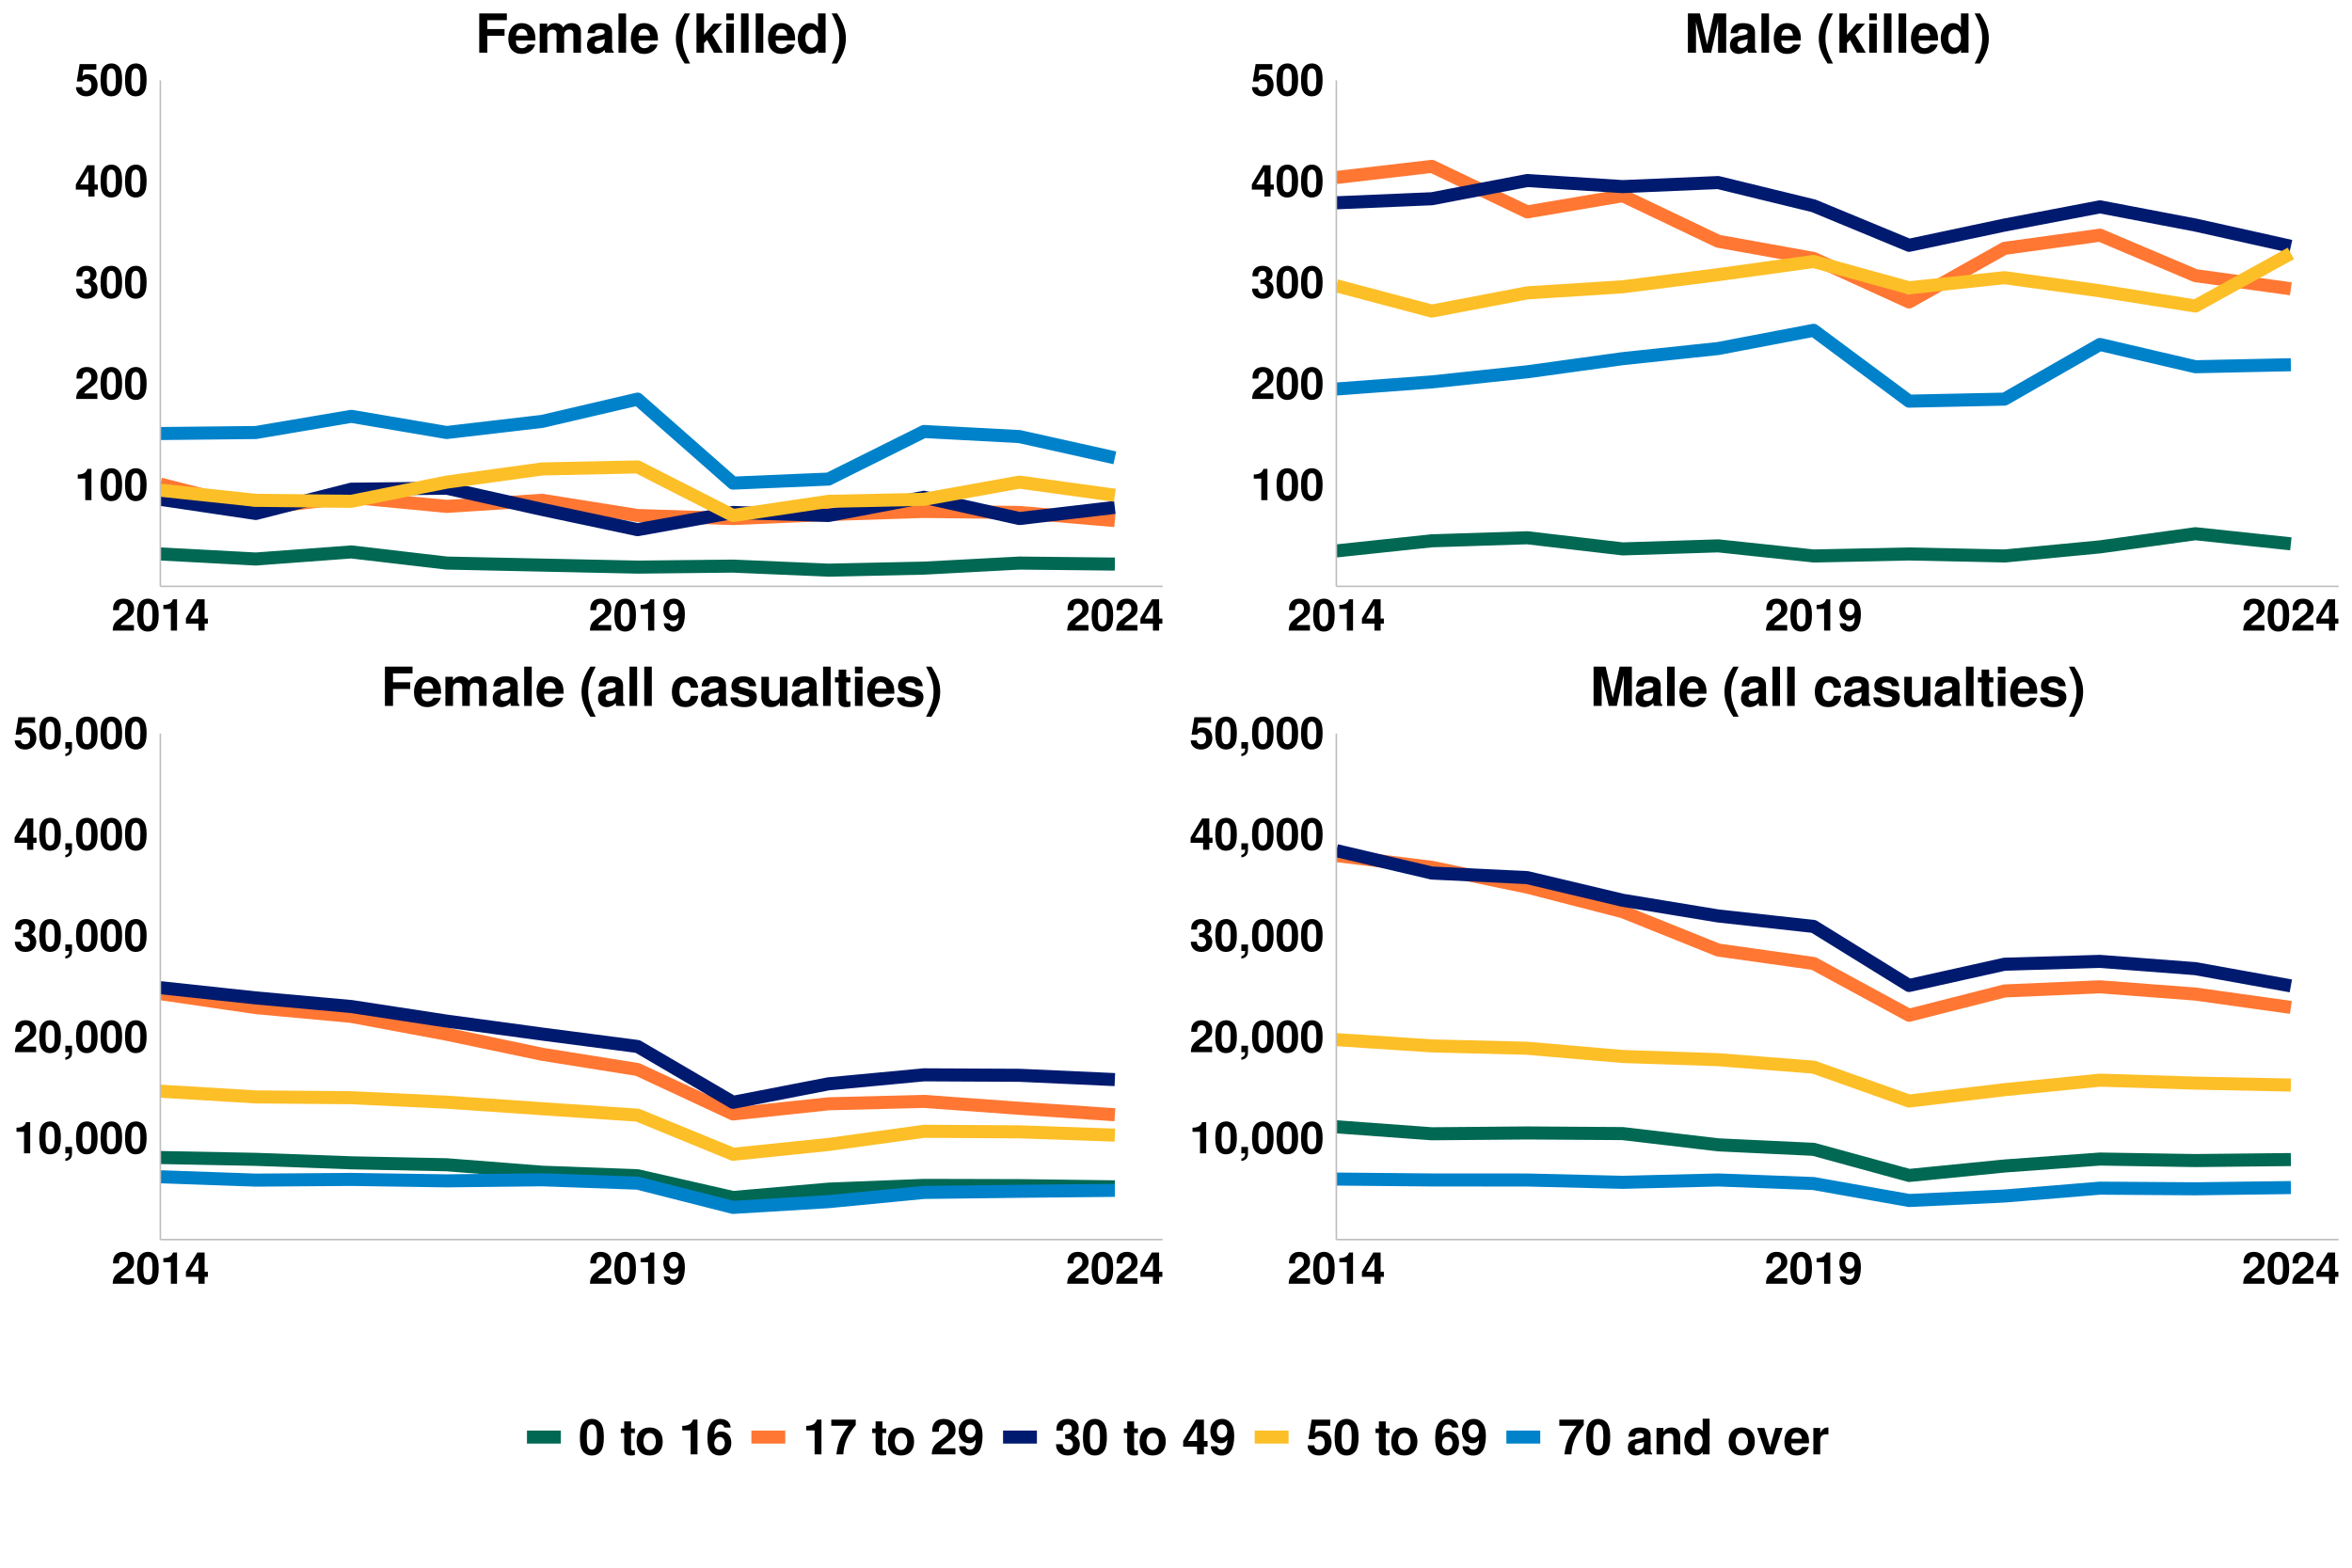 <?xml version="1.0" encoding="UTF-8"?>
<svg xmlns="http://www.w3.org/2000/svg" xmlns:xlink="http://www.w3.org/1999/xlink" width="960" height="640" viewBox="0 0 960 640">
<defs>
<g>
<g id="glyph-0-0">
<path d="M 4.281 -8.797 L 4.281 0 L 6.797 0 L 6.797 -12.766 L 5.125 -12.766 C 4.734 -11.25 3.422 -10.469 1.219 -10.469 L 1.219 -8.797 Z M 4.281 -8.797 "/>
</g>
<g id="glyph-0-1">
<path d="M 4.906 -13.031 C 3.547 -13.031 2.375 -12.453 1.609 -11.391 C 0.859 -10.406 0.516 -8.781 0.516 -6.297 C 0.516 -4.031 0.812 -2.453 1.422 -1.469 C 2.172 -0.25 3.422 0.406 4.906 0.406 C 6.297 0.406 7.438 -0.141 8.219 -1.203 C 8.953 -2.203 9.312 -3.828 9.312 -6.234 C 9.312 -8.562 9.016 -10.156 8.406 -11.141 C 7.656 -12.359 6.406 -13.031 4.906 -13.031 Z M 4.906 -11 C 5.562 -11 6.078 -10.641 6.391 -9.969 C 6.641 -9.438 6.781 -8.047 6.781 -6.281 C 6.781 -4.844 6.656 -3.438 6.469 -2.922 C 6.172 -2.156 5.641 -1.75 4.906 -1.75 C 4.25 -1.75 3.75 -2.094 3.438 -2.734 C 3.188 -3.281 3.047 -4.609 3.047 -6.312 C 3.047 -7.828 3.172 -9.266 3.359 -9.797 C 3.641 -10.562 4.188 -11 4.906 -11 Z M 4.906 -11 "/>
</g>
<g id="glyph-0-2">
<path d="M 9.219 -2.25 L 3.797 -2.25 C 4.141 -2.938 4.531 -3.312 6.406 -4.656 C 8.625 -6.281 9.266 -7.234 9.266 -8.984 C 9.266 -11.453 7.562 -13.031 4.891 -13.031 C 2.25 -13.031 0.703 -11.469 0.703 -8.766 L 0.703 -8.312 L 3.125 -8.312 L 3.125 -8.734 C 3.125 -10.156 3.797 -10.984 4.953 -10.984 C 6.062 -10.984 6.75 -10.203 6.75 -8.922 C 6.75 -7.5 6.312 -6.984 3.469 -4.969 C 1.312 -3.484 0.641 -2.375 0.547 0 L 9.219 0 Z M 9.219 -2.25 "/>
</g>
<g id="glyph-0-3">
<path d="M 3.906 -5.703 C 4.875 -5.703 4.938 -5.703 5.375 -5.578 C 6.234 -5.344 6.766 -4.609 6.766 -3.672 C 6.766 -2.531 5.969 -1.75 4.875 -1.75 C 3.688 -1.75 3.047 -2.438 2.969 -3.75 L 0.516 -3.75 C 0.547 -1.188 2.203 0.406 4.828 0.406 C 7.547 0.406 9.281 -1.188 9.281 -3.672 C 9.281 -5.172 8.641 -6.141 7.203 -6.844 C 8.375 -7.578 8.875 -8.391 8.875 -9.562 C 8.875 -11.688 7.297 -13.031 4.828 -13.031 C 2.969 -13.031 1.547 -12.219 0.984 -10.828 C 0.75 -10.219 0.688 -9.812 0.688 -8.75 L 3.031 -8.75 C 3.047 -9.438 3.094 -9.781 3.219 -10.094 C 3.453 -10.656 4.031 -11 4.766 -11 C 5.781 -11 6.359 -10.391 6.359 -9.328 C 6.359 -8.031 5.609 -7.391 4.125 -7.391 L 3.906 -7.391 Z M 3.906 -5.703 "/>
</g>
<g id="glyph-0-4">
<path d="M 9.391 -4.906 L 8.062 -4.906 L 8.062 -12.766 L 5.094 -12.766 L 0.438 -4.953 L 0.438 -2.828 L 5.547 -2.828 L 5.547 0 L 8.062 0 L 8.062 -2.828 L 9.391 -2.828 Z M 5.547 -4.906 L 2.219 -4.906 L 5.547 -10.375 Z M 5.547 -4.906 "/>
</g>
<g id="glyph-0-5">
<path d="M 8.797 -12.766 L 1.984 -12.766 L 0.844 -5.656 L 3.109 -5.656 C 3.391 -6.281 3.953 -6.625 4.734 -6.625 C 6.016 -6.625 6.781 -5.703 6.781 -4.156 C 6.781 -2.656 6.016 -1.75 4.734 -1.75 C 3.641 -1.75 3.031 -2.297 2.969 -3.328 L 0.484 -3.328 C 0.516 -1.094 2.219 0.406 4.703 0.406 C 7.438 0.406 9.312 -1.453 9.312 -4.219 C 9.312 -6.844 7.688 -8.625 5.328 -8.625 C 4.484 -8.625 3.859 -8.406 3.109 -7.844 L 3.531 -10.516 L 8.797 -10.516 Z M 8.797 -12.766 "/>
</g>
<g id="glyph-0-6">
<path d="M 0.688 -2.969 C 0.734 -1.016 2.391 0.438 4.594 0.438 C 6.234 0.438 7.469 -0.25 8.219 -1.547 C 8.891 -2.688 9.281 -4.609 9.281 -6.656 C 9.281 -8.531 9 -9.969 8.406 -10.938 C 7.594 -12.312 6.344 -13.031 4.812 -13.031 C 2.25 -13.031 0.5 -11.203 0.5 -8.531 C 0.5 -5.906 2.047 -4.109 4.312 -4.109 C 4.969 -4.109 5.578 -4.281 5.969 -4.578 C 6.203 -4.734 6.359 -4.891 6.766 -5.359 C 6.766 -2.891 6.078 -1.734 4.656 -1.734 C 3.766 -1.734 3.172 -2.219 3.109 -2.969 Z M 4.734 -10.984 C 5.953 -10.984 6.719 -10.047 6.719 -8.531 C 6.719 -7.125 5.938 -6.188 4.766 -6.188 C 3.625 -6.188 2.891 -7.094 2.891 -8.562 C 2.891 -10.047 3.594 -10.984 4.734 -10.984 Z M 4.734 -10.984 "/>
</g>
<g id="glyph-0-7">
<path d="M 1.156 -2.625 L 1.156 0 L 2.703 0 C 2.734 1.219 2.234 1.922 1.156 2.125 L 1.156 3.125 C 3.078 2.844 3.922 1.812 3.859 -0.156 L 3.859 -2.625 Z M 1.156 -2.625 "/>
</g>
<g id="glyph-1-0">
<path d="M 4.922 -6.906 L 11.953 -6.906 L 11.953 -9.656 L 4.922 -9.656 L 4.922 -13.281 L 12.891 -13.281 L 12.891 -16.031 L 1.625 -16.031 L 1.625 0 L 4.922 0 Z M 4.922 -6.906 "/>
</g>
<g id="glyph-1-1">
<path d="M 11.531 -4.969 C 11.547 -5.234 11.547 -5.344 11.547 -5.5 C 11.547 -6.688 11.375 -7.781 11.094 -8.625 C 10.297 -10.781 8.375 -12.078 5.984 -12.078 C 2.578 -12.078 0.484 -9.609 0.484 -5.625 C 0.484 -1.828 2.547 0.5 5.922 0.5 C 8.578 0.5 10.734 -0.984 11.422 -3.344 L 8.375 -3.344 C 8.016 -2.391 7.156 -1.844 6.031 -1.844 C 5.141 -1.844 4.438 -2.219 4 -2.875 C 3.719 -3.328 3.609 -3.844 3.562 -4.969 Z M 3.609 -7.016 C 3.812 -8.844 4.578 -9.719 5.938 -9.719 C 7.344 -9.719 8.188 -8.781 8.344 -7.016 Z M 3.609 -7.016 "/>
</g>
<g id="glyph-1-2">
<path d="M 1.312 -11.875 L 1.312 0 L 4.406 0 L 4.406 -7.125 C 4.406 -8.609 5.188 -9.453 6.516 -9.453 C 7.547 -9.453 8.188 -8.859 8.188 -7.922 L 8.188 0 L 11.266 0 L 11.266 -7.125 C 11.266 -8.578 12.062 -9.453 13.375 -9.453 C 14.406 -9.453 15.047 -8.859 15.047 -7.922 L 15.047 0 L 18.125 0 L 18.125 -8.406 C 18.125 -10.719 16.719 -12.078 14.344 -12.078 C 12.828 -12.078 11.797 -11.547 10.875 -10.312 C 10.297 -11.438 9.109 -12.078 7.641 -12.078 C 6.266 -12.078 5.391 -11.641 4.375 -10.406 L 4.375 -11.875 Z M 1.312 -11.875 "/>
</g>
<g id="glyph-1-3">
<path d="M 11.531 -0.375 C 11 -0.875 10.828 -1.234 10.828 -1.828 L 10.828 -8.422 C 10.828 -10.844 9.172 -12.078 5.969 -12.078 C 2.75 -12.078 1.078 -10.719 0.875 -7.969 L 3.844 -7.969 C 4 -9.203 4.516 -9.594 6.031 -9.594 C 7.219 -9.594 7.812 -9.203 7.812 -8.406 C 7.812 -8.016 7.609 -7.672 7.281 -7.484 C 6.859 -7.266 6.859 -7.266 5.344 -7.016 L 4.109 -6.797 C 1.766 -6.406 0.609 -5.188 0.609 -3.062 C 0.609 -0.922 2.047 0.5 4.219 0.5 C 5.547 0.5 6.734 -0.047 7.828 -1.188 C 7.828 -0.578 7.891 -0.359 8.188 0 L 11.531 0 Z M 7.812 -4.781 C 7.812 -2.984 6.938 -1.984 5.375 -1.984 C 4.328 -1.984 3.703 -2.531 3.703 -3.406 C 3.703 -4.328 4.188 -4.781 5.453 -5.031 L 6.516 -5.234 C 7.328 -5.391 7.453 -5.438 7.812 -5.609 Z M 7.812 -4.781 "/>
</g>
<g id="glyph-1-4">
<path d="M 4.547 -16.031 L 1.469 -16.031 L 1.469 0 L 4.547 0 Z M 4.547 -16.031 "/>
</g>
<g id="glyph-1-5">
</g>
<g id="glyph-1-6">
<path d="M 4.469 -16.031 C 1.938 -12.203 0.875 -9.219 0.875 -5.828 C 0.875 -2.422 1.938 0.578 4.469 4.406 L 6.672 4.406 C 4.312 -0.125 3.594 -2.578 3.594 -5.828 C 3.594 -9.062 4.328 -11.547 6.672 -16.031 Z M 4.469 -16.031 "/>
</g>
<g id="glyph-1-7">
<path d="M 4.375 -7.266 L 4.375 -16.031 L 1.297 -16.031 L 1.297 0 L 4.375 0 L 4.375 -3.891 L 5.609 -5.234 L 8.453 0 L 12.062 0 L 7.719 -7.391 L 11.766 -11.875 L 8.266 -11.875 Z M 4.375 -7.266 "/>
</g>
<g id="glyph-1-8">
<path d="M 4.547 -11.875 L 1.469 -11.875 L 1.469 0 L 4.547 0 Z M 4.547 -16.031 L 1.469 -16.031 L 1.469 -13.281 L 4.547 -13.281 Z M 4.547 -16.031 "/>
</g>
<g id="glyph-1-9">
<path d="M 8.906 0 L 11.984 0 L 11.984 -16.031 L 8.906 -16.031 L 8.906 -10.344 C 8.141 -11.531 7.125 -12.078 5.625 -12.078 C 2.797 -12.078 0.641 -9.344 0.641 -5.766 C 0.641 -4.156 1.125 -2.531 1.906 -1.391 C 2.734 -0.219 4.188 0.5 5.625 0.5 C 7.125 0.5 8.141 -0.016 8.906 -1.203 Z M 6.312 -9.5 C 7.875 -9.5 8.906 -8.016 8.906 -5.719 C 8.906 -3.562 7.859 -2.062 6.312 -2.062 C 4.781 -2.062 3.719 -3.594 3.719 -5.766 C 3.719 -7.984 4.781 -9.5 6.312 -9.5 Z M 6.312 -9.5 "/>
</g>
<g id="glyph-1-10">
<path d="M 2.688 4.406 C 5.219 0.578 6.266 -2.422 6.266 -5.812 C 6.266 -9.219 5.219 -12.203 2.688 -16.031 L 0.484 -16.031 C 2.844 -11.5 3.562 -9.062 3.562 -5.812 C 3.562 -2.578 2.812 -0.094 0.484 4.406 Z M 2.688 4.406 "/>
</g>
<g id="glyph-1-11">
<path d="M 4.75 -12.5 L 7.641 0 L 10.938 0 L 13.766 -12.5 L 13.766 0 L 17.078 0 L 17.078 -16.031 L 12.094 -16.031 L 9.281 -3.281 L 6.375 -16.031 L 1.453 -16.031 L 1.453 0 L 4.75 0 Z M 4.75 -12.5 "/>
</g>
<g id="glyph-1-12">
<path d="M 11.484 -7.438 C 11.266 -10.344 9.344 -12.078 6.359 -12.078 C 2.797 -12.078 0.75 -9.75 0.75 -5.703 C 0.75 -1.781 2.797 0.5 6.312 0.5 C 9.203 0.5 11.203 -1.281 11.484 -4.109 L 8.531 -4.109 C 8.156 -2.578 7.547 -1.984 6.312 -1.984 C 4.75 -1.984 3.828 -3.359 3.828 -5.703 C 3.828 -6.844 4.047 -7.875 4.422 -8.578 C 4.781 -9.234 5.453 -9.594 6.344 -9.594 C 7.594 -9.594 8.188 -9 8.531 -7.438 Z M 11.484 -7.438 "/>
</g>
<g id="glyph-1-13">
<path d="M 11.109 -8.047 C 11.062 -10.562 9.125 -12.078 5.938 -12.078 C 2.922 -12.078 1.062 -10.562 1.062 -8.125 C 1.062 -7.328 1.297 -6.641 1.719 -6.188 C 2.141 -5.766 2.516 -5.562 3.656 -5.188 L 7.328 -4.047 C 8.094 -3.812 8.359 -3.562 8.359 -3.078 C 8.359 -2.359 7.5 -1.906 6.078 -1.906 C 5.266 -1.906 4.641 -2.047 4.25 -2.328 C 3.922 -2.578 3.781 -2.812 3.656 -3.453 L 0.641 -3.453 C 0.719 -0.844 2.641 0.5 6.25 0.5 C 7.891 0.5 9.156 0.156 10.031 -0.547 C 10.906 -1.25 11.438 -2.359 11.438 -3.516 C 11.438 -5.062 10.672 -6.047 9.109 -6.516 L 5.219 -7.641 C 4.359 -7.891 4.141 -8.078 4.141 -8.562 C 4.141 -9.219 4.844 -9.656 5.922 -9.656 C 7.391 -9.656 8.125 -9.125 8.141 -8.047 Z M 11.109 -8.047 "/>
</g>
<g id="glyph-1-14">
<path d="M 11.906 0 L 11.906 -11.875 L 8.828 -11.875 L 8.828 -4.438 C 8.828 -3.031 7.859 -2.109 6.344 -2.109 C 5.016 -2.109 4.359 -2.812 4.359 -4.25 L 4.359 -11.875 L 1.281 -11.875 L 1.281 -3.609 C 1.281 -0.969 2.703 0.5 5.266 0.5 C 6.859 0.5 7.938 -0.062 8.828 -1.406 L 8.828 0 Z M 11.906 0 "/>
</g>
<g id="glyph-1-15">
<path d="M 6.625 -11.641 L 4.906 -11.641 L 4.906 -14.828 L 1.828 -14.828 L 1.828 -11.641 L 0.312 -11.641 L 0.312 -9.594 L 1.828 -9.594 L 1.828 -2.281 C 1.828 -0.422 2.812 0.5 4.844 0.5 C 5.547 0.5 6.047 0.438 6.625 0.266 L 6.625 -1.891 C 6.312 -1.844 6.156 -1.828 5.922 -1.828 C 5.109 -1.828 4.906 -2.062 4.906 -3.125 L 4.906 -9.594 L 6.625 -9.594 Z M 6.625 -11.641 "/>
</g>
<g id="glyph-2-0">
<path d="M 5.453 -14.484 C 3.938 -14.484 2.641 -13.844 1.781 -12.656 C 0.953 -11.562 0.578 -9.766 0.578 -7 C 0.578 -4.484 0.906 -2.719 1.578 -1.641 C 2.422 -0.281 3.797 0.453 5.453 0.453 C 7 0.453 8.266 -0.156 9.141 -1.344 C 9.938 -2.438 10.344 -4.266 10.344 -6.922 C 10.344 -9.516 10.016 -11.281 9.344 -12.375 C 8.5 -13.734 7.125 -14.484 5.453 -14.484 Z M 5.453 -12.219 C 6.188 -12.219 6.766 -11.812 7.094 -11.078 C 7.375 -10.484 7.547 -8.938 7.547 -6.984 C 7.547 -5.375 7.406 -3.812 7.188 -3.234 C 6.859 -2.406 6.266 -1.938 5.453 -1.938 C 4.719 -1.938 4.156 -2.312 3.812 -3.047 C 3.547 -3.641 3.375 -5.125 3.375 -7.016 C 3.375 -8.703 3.516 -10.297 3.734 -10.875 C 4.047 -11.734 4.656 -12.219 5.453 -12.219 Z M 5.453 -12.219 "/>
</g>
<g id="glyph-2-1">
</g>
<g id="glyph-2-2">
<path d="M 6.016 -10.578 L 4.453 -10.578 L 4.453 -13.484 L 1.656 -13.484 L 1.656 -10.578 L 0.281 -10.578 L 0.281 -8.719 L 1.656 -8.719 L 1.656 -2.078 C 1.656 -0.375 2.562 0.453 4.406 0.453 C 5.047 0.453 5.5 0.406 6.016 0.234 L 6.016 -1.719 C 5.734 -1.688 5.594 -1.656 5.375 -1.656 C 4.641 -1.656 4.453 -1.875 4.453 -2.844 L 4.453 -8.719 L 6.016 -8.719 Z M 6.016 -10.578 "/>
</g>
<g id="glyph-2-3">
<path d="M 6.016 -10.984 C 2.719 -10.984 0.703 -8.797 0.703 -5.266 C 0.703 -1.703 2.719 0.453 6.047 0.453 C 9.344 0.453 11.375 -1.703 11.375 -5.188 C 11.375 -8.844 9.406 -10.984 6.016 -10.984 Z M 6.047 -8.719 C 7.578 -8.719 8.578 -7.344 8.578 -5.219 C 8.578 -3.203 7.547 -1.797 6.047 -1.797 C 4.516 -1.797 3.5 -3.188 3.5 -5.266 C 3.5 -7.344 4.516 -8.719 6.047 -8.719 Z M 6.047 -8.719 "/>
</g>
<g id="glyph-2-4">
<path d="M 4.766 -9.781 L 4.766 0 L 7.562 0 L 7.562 -14.188 L 5.703 -14.188 C 5.266 -12.5 3.797 -11.641 1.359 -11.641 L 1.359 -9.781 Z M 4.766 -9.781 "/>
</g>
<g id="glyph-2-5">
<path d="M 10.141 -10.953 C 10 -11.875 9.812 -12.344 9.453 -12.859 C 8.719 -13.875 7.422 -14.484 5.875 -14.484 C 4.125 -14.484 2.688 -13.703 1.812 -12.281 C 0.984 -10.906 0.641 -9.312 0.641 -6.734 C 0.641 -4.297 0.938 -2.781 1.656 -1.641 C 2.484 -0.312 3.953 0.453 5.641 0.453 C 8.453 0.453 10.375 -1.641 10.375 -4.734 C 10.375 -7.453 8.703 -9.344 6.266 -9.344 C 5.094 -9.344 4.312 -9 3.438 -8.078 L 3.453 -8.375 C 3.5 -9.703 3.562 -10.125 3.766 -10.656 C 4.141 -11.703 4.812 -12.219 5.797 -12.219 C 6.703 -12.219 7.188 -11.859 7.547 -10.953 Z M 5.562 -7.125 C 6.875 -7.125 7.719 -6.125 7.719 -4.547 C 7.719 -3.047 6.797 -1.938 5.562 -1.938 C 4.281 -1.938 3.406 -2.984 3.406 -4.5 C 3.406 -6.047 4.281 -7.125 5.562 -7.125 Z M 5.562 -7.125 "/>
</g>
<g id="glyph-2-6">
<path d="M 10.562 -14.188 L 0.578 -14.188 L 0.578 -11.688 L 7.641 -11.688 C 6.781 -10.766 5.078 -8.188 4.516 -6.938 C 3.547 -4.875 3.047 -3.016 2.656 0 L 5.484 0 C 5.734 -4.484 7.203 -7.922 10.562 -11.984 Z M 10.562 -14.188 "/>
</g>
<g id="glyph-2-7">
<path d="M 10.234 -2.5 L 4.219 -2.5 C 4.594 -3.266 5.047 -3.688 7.125 -5.188 C 9.578 -6.984 10.297 -8.047 10.297 -9.984 C 10.297 -12.719 8.406 -14.484 5.438 -14.484 C 2.5 -14.484 0.781 -12.734 0.781 -9.734 L 0.781 -9.234 L 3.484 -9.234 L 3.484 -9.703 C 3.484 -11.281 4.219 -12.203 5.5 -12.203 C 6.734 -12.203 7.5 -11.344 7.5 -9.922 C 7.5 -8.344 7.016 -7.766 3.859 -5.516 C 1.453 -3.875 0.719 -2.641 0.594 0 L 10.234 0 Z M 10.234 -2.5 "/>
</g>
<g id="glyph-2-8">
<path d="M 0.766 -3.297 C 0.812 -1.125 2.656 0.484 5.094 0.484 C 6.922 0.484 8.297 -0.281 9.141 -1.719 C 9.875 -2.984 10.312 -5.125 10.312 -7.406 C 10.312 -9.484 10 -11.078 9.344 -12.156 C 8.438 -13.688 7.047 -14.484 5.344 -14.484 C 2.5 -14.484 0.562 -12.438 0.562 -9.484 C 0.562 -6.562 2.281 -4.562 4.797 -4.562 C 5.516 -4.562 6.203 -4.766 6.641 -5.078 C 6.906 -5.266 7.062 -5.438 7.516 -5.953 C 7.516 -3.219 6.766 -1.922 5.188 -1.922 C 4.188 -1.922 3.516 -2.453 3.453 -3.297 Z M 5.266 -12.203 C 6.625 -12.203 7.453 -11.156 7.453 -9.484 C 7.453 -7.922 6.594 -6.875 5.297 -6.875 C 4.016 -6.875 3.219 -7.875 3.219 -9.516 C 3.219 -11.156 4 -12.203 5.266 -12.203 Z M 5.266 -12.203 "/>
</g>
<g id="glyph-2-9">
<path d="M 4.344 -6.344 C 5.422 -6.344 5.484 -6.344 5.984 -6.203 C 6.922 -5.938 7.516 -5.125 7.516 -4.078 C 7.516 -2.812 6.641 -1.938 5.422 -1.938 C 4.094 -1.938 3.375 -2.703 3.297 -4.156 L 0.578 -4.156 C 0.594 -1.312 2.438 0.453 5.359 0.453 C 8.375 0.453 10.312 -1.312 10.312 -4.078 C 10.312 -5.734 9.594 -6.812 8 -7.594 C 9.297 -8.422 9.859 -9.312 9.859 -10.625 C 9.859 -12.984 8.094 -14.484 5.359 -14.484 C 3.297 -14.484 1.719 -13.578 1.094 -12.047 C 0.844 -11.359 0.766 -10.906 0.766 -9.719 L 3.359 -9.719 C 3.375 -10.484 3.438 -10.859 3.578 -11.219 C 3.844 -11.844 4.484 -12.219 5.297 -12.219 C 6.422 -12.219 7.062 -11.547 7.062 -10.359 C 7.062 -8.922 6.234 -8.219 4.578 -8.219 L 4.344 -8.219 Z M 4.344 -6.344 "/>
</g>
<g id="glyph-2-10">
<path d="M 10.438 -5.453 L 8.953 -5.453 L 8.953 -14.188 L 5.656 -14.188 L 0.484 -5.5 L 0.484 -3.141 L 6.156 -3.141 L 6.156 0 L 8.953 0 L 8.953 -3.141 L 10.438 -3.141 Z M 6.156 -5.453 L 2.453 -5.453 L 6.156 -11.516 Z M 6.156 -5.453 "/>
</g>
<g id="glyph-2-11">
<path d="M 9.781 -14.188 L 2.203 -14.188 L 0.938 -6.281 L 3.453 -6.281 C 3.766 -6.984 4.406 -7.359 5.266 -7.359 C 6.688 -7.359 7.547 -6.344 7.547 -4.625 C 7.547 -2.953 6.688 -1.938 5.266 -1.938 C 4.047 -1.938 3.359 -2.562 3.297 -3.703 L 0.547 -3.703 C 0.578 -1.219 2.453 0.453 5.219 0.453 C 8.266 0.453 10.344 -1.625 10.344 -4.688 C 10.344 -7.594 8.547 -9.578 5.922 -9.578 C 4.984 -9.578 4.281 -9.344 3.453 -8.719 L 3.922 -11.688 L 9.781 -11.688 Z M 9.781 -14.188 "/>
</g>
<g id="glyph-2-12">
<path d="M 10.484 -0.344 C 10 -0.797 9.844 -1.125 9.844 -1.656 L 9.844 -7.656 C 9.844 -9.859 8.344 -10.984 5.422 -10.984 C 2.5 -10.984 0.984 -9.734 0.797 -7.234 L 3.5 -7.234 C 3.641 -8.359 4.094 -8.719 5.484 -8.719 C 6.562 -8.719 7.094 -8.359 7.094 -7.641 C 7.094 -7.281 6.922 -6.984 6.625 -6.797 C 6.234 -6.594 6.234 -6.594 4.859 -6.375 L 3.734 -6.188 C 1.594 -5.812 0.562 -4.719 0.562 -2.781 C 0.562 -0.844 1.859 0.453 3.844 0.453 C 5.047 0.453 6.125 -0.047 7.125 -1.078 C 7.125 -0.516 7.188 -0.312 7.438 0 L 10.484 0 Z M 7.094 -4.344 C 7.094 -2.719 6.297 -1.797 4.875 -1.797 C 3.938 -1.797 3.359 -2.297 3.359 -3.094 C 3.359 -3.938 3.797 -4.344 4.953 -4.578 L 5.922 -4.766 C 6.656 -4.906 6.781 -4.938 7.094 -5.094 Z M 7.094 -4.344 "/>
</g>
<g id="glyph-2-13">
<path d="M 1.266 -10.797 L 1.266 0 L 4.062 0 L 4.062 -6.484 C 4.062 -7.766 4.938 -8.594 6.312 -8.594 C 7.516 -8.594 8.125 -7.938 8.125 -6.656 L 8.125 0 L 10.922 0 L 10.922 -7.234 C 10.922 -9.641 9.625 -10.984 7.297 -10.984 C 5.844 -10.984 4.859 -10.453 4.062 -9.234 L 4.062 -10.797 Z M 1.266 -10.797 "/>
</g>
<g id="glyph-2-14">
<path d="M 8.094 0 L 10.906 0 L 10.906 -14.578 L 8.094 -14.578 L 8.094 -9.406 C 7.406 -10.484 6.484 -10.984 5.125 -10.984 C 2.547 -10.984 0.578 -8.5 0.578 -5.234 C 0.578 -3.781 1.016 -2.297 1.734 -1.266 C 2.484 -0.203 3.797 0.453 5.125 0.453 C 6.484 0.453 7.406 -0.016 8.094 -1.094 Z M 5.734 -8.641 C 7.156 -8.641 8.094 -7.281 8.094 -5.203 C 8.094 -3.234 7.141 -1.875 5.734 -1.875 C 4.344 -1.875 3.375 -3.266 3.375 -5.234 C 3.375 -7.266 4.344 -8.641 5.734 -8.641 Z M 5.734 -8.641 "/>
</g>
<g id="glyph-2-15">
<path d="M 7 0 L 10.719 -10.797 L 7.766 -10.797 L 5.578 -2.906 L 3.234 -10.797 L 0.281 -10.797 L 4.062 0 Z M 7 0 "/>
</g>
<g id="glyph-2-16">
<path d="M 10.484 -4.516 C 10.5 -4.766 10.5 -4.859 10.5 -5 C 10.5 -6.078 10.344 -7.078 10.078 -7.844 C 9.359 -9.797 7.625 -10.984 5.438 -10.984 C 2.344 -10.984 0.438 -8.734 0.438 -5.125 C 0.438 -1.656 2.312 0.453 5.375 0.453 C 7.797 0.453 9.766 -0.906 10.375 -3.047 L 7.625 -3.047 C 7.281 -2.188 6.5 -1.688 5.484 -1.688 C 4.688 -1.688 4.047 -2.016 3.641 -2.625 C 3.375 -3.016 3.281 -3.5 3.234 -4.516 Z M 3.281 -6.375 C 3.453 -8.047 4.156 -8.844 5.406 -8.844 C 6.688 -8.844 7.438 -7.984 7.578 -6.375 Z M 3.281 -6.375 "/>
</g>
<g id="glyph-2-17">
<path d="M 1.266 -10.797 L 1.266 0 L 4.062 0 L 4.062 -5.734 C 4.062 -7.375 4.875 -8.203 6.516 -8.203 C 6.812 -8.203 7.016 -8.188 7.406 -8.125 L 7.406 -10.953 C 7.234 -10.984 7.188 -10.984 7.062 -10.984 C 5.781 -10.984 4.688 -10.141 4.062 -8.688 L 4.062 -10.797 Z M 1.266 -10.797 "/>
</g>
</g>
<clipPath id="clip-0">
<path clip-rule="nonzero" d="M 0 0 L 480 0 L 480 266.668 L 0 266.668 Z M 0 0 "/>
</clipPath>
<clipPath id="clip-1">
<path clip-rule="nonzero" d="M 65.453 222 L 458 222 L 458 236 L 65.453 236 Z M 65.453 222 "/>
</clipPath>
<clipPath id="clip-2">
<path clip-rule="nonzero" d="M 65.453 194 L 458 194 L 458 216 L 65.453 216 Z M 65.453 194 "/>
</clipPath>
<clipPath id="clip-3">
<path clip-rule="nonzero" d="M 65.453 196 L 458 196 L 458 219 L 65.453 219 Z M 65.453 196 "/>
</clipPath>
<clipPath id="clip-4">
<path clip-rule="nonzero" d="M 65.453 187 L 458 187 L 458 214 L 65.453 214 Z M 65.453 187 "/>
</clipPath>
<clipPath id="clip-5">
<path clip-rule="nonzero" d="M 65.453 160 L 458 160 L 458 200 L 65.453 200 Z M 65.453 160 "/>
</clipPath>
<clipPath id="clip-6">
<path clip-rule="nonzero" d="M 480 0 L 960 0 L 960 266.668 L 480 266.668 Z M 480 0 "/>
</clipPath>
<clipPath id="clip-7">
<path clip-rule="nonzero" d="M 545.453 215 L 938 215 L 938 230 L 545.453 230 Z M 545.453 215 "/>
</clipPath>
<clipPath id="clip-8">
<path clip-rule="nonzero" d="M 545.453 65 L 938 65 L 938 126 L 545.453 126 Z M 545.453 65 "/>
</clipPath>
<clipPath id="clip-9">
<path clip-rule="nonzero" d="M 545.453 71 L 938 71 L 938 104 L 545.453 104 Z M 545.453 71 "/>
</clipPath>
<clipPath id="clip-10">
<path clip-rule="nonzero" d="M 545.453 100 L 938 100 L 938 130 L 545.453 130 Z M 545.453 100 "/>
</clipPath>
<clipPath id="clip-11">
<path clip-rule="nonzero" d="M 545.453 132 L 938 132 L 938 167 L 545.453 167 Z M 545.453 132 "/>
</clipPath>
<clipPath id="clip-12">
<path clip-rule="nonzero" d="M 0 266.668 L 480 266.668 L 480 533.336 L 0 533.336 Z M 0 266.668 "/>
</clipPath>
<clipPath id="clip-13">
<path clip-rule="nonzero" d="M 65.453 469 L 458 469 L 458 492 L 65.453 492 Z M 65.453 469 "/>
</clipPath>
<clipPath id="clip-14">
<path clip-rule="nonzero" d="M 65.453 402 L 458 402 L 458 458 L 65.453 458 Z M 65.453 402 "/>
</clipPath>
<clipPath id="clip-15">
<path clip-rule="nonzero" d="M 65.453 400 L 458 400 L 458 453 L 65.453 453 Z M 65.453 400 "/>
</clipPath>
<clipPath id="clip-16">
<path clip-rule="nonzero" d="M 65.453 442 L 458 442 L 458 474 L 65.453 474 Z M 65.453 442 "/>
</clipPath>
<clipPath id="clip-17">
<path clip-rule="nonzero" d="M 65.453 477 L 458 477 L 458 496 L 65.453 496 Z M 65.453 477 "/>
</clipPath>
<clipPath id="clip-18">
<path clip-rule="nonzero" d="M 480 266.668 L 960 266.668 L 960 533.336 L 480 533.336 Z M 480 266.668 "/>
</clipPath>
<clipPath id="clip-19">
<path clip-rule="nonzero" d="M 545.453 457 L 938 457 L 938 483 L 545.453 483 Z M 545.453 457 "/>
</clipPath>
<clipPath id="clip-20">
<path clip-rule="nonzero" d="M 545.453 346 L 938 346 L 938 418 L 545.453 418 Z M 545.453 346 "/>
</clipPath>
<clipPath id="clip-21">
<path clip-rule="nonzero" d="M 545.453 344 L 938 344 L 938 406 L 545.453 406 Z M 545.453 344 "/>
</clipPath>
<clipPath id="clip-22">
<path clip-rule="nonzero" d="M 545.453 421 L 938 421 L 938 453 L 545.453 453 Z M 545.453 421 "/>
</clipPath>
<clipPath id="clip-23">
<path clip-rule="nonzero" d="M 545.453 478 L 938 478 L 938 493 L 545.453 493 Z M 545.453 478 "/>
</clipPath>
</defs>
<rect x="-96" y="-64" width="1152" height="768" fill="rgb(100%, 100%, 100%)" fill-opacity="1"/>
<g clip-path="url(#clip-0)">
<path fill-rule="nonzero" fill="rgb(100%, 100%, 100%)" fill-opacity="1" stroke-width="1.067" stroke-linecap="round" stroke-linejoin="round" stroke="rgb(100%, 100%, 100%)" stroke-opacity="1" stroke-miterlimit="10" d="M 0 266.668 L 480 266.668 L 480 0 L 0 0 Z M 0 266.668 "/>
</g>
<g clip-path="url(#clip-1)">
<path fill="none" stroke-width="5.335" stroke-linecap="butt" stroke-linejoin="round" stroke="rgb(0%, 40.784%, 32.549%)" stroke-opacity="1" stroke-miterlimit="10" d="M 65.453 226.152 L 104.414 228.215 L 143.371 225.324 L 182.332 229.871 L 221.289 230.695 L 260.25 231.523 L 299.207 231.109 L 338.164 232.762 L 377.125 231.934 L 416.082 229.871 L 455.043 230.281 "/>
</g>
<g clip-path="url(#clip-2)">
<path fill="none" stroke-width="5.335" stroke-linecap="butt" stroke-linejoin="round" stroke="rgb(100%, 46.667%, 20%)" stroke-opacity="1" stroke-miterlimit="10" d="M 65.453 197.645 L 104.414 207.559 L 143.371 203.016 L 182.332 206.734 L 221.289 204.254 L 260.25 210.453 L 299.207 211.691 L 338.164 210.039 L 377.125 208.801 L 416.082 209.211 L 455.043 212.516 "/>
</g>
<g clip-path="url(#clip-3)">
<path fill="none" stroke-width="5.335" stroke-linecap="butt" stroke-linejoin="round" stroke="rgb(0%, 10.196%, 43.922%)" stroke-opacity="1" stroke-miterlimit="10" d="M 65.453 203.84 L 104.414 209.625 L 143.371 199.711 L 182.332 199.297 L 221.289 207.973 L 260.25 216.234 L 299.207 209.211 L 338.164 210.453 L 377.125 203.016 L 416.082 211.691 L 455.043 207.145 "/>
</g>
<g clip-path="url(#clip-4)">
<path fill="none" stroke-width="5.335" stroke-linecap="butt" stroke-linejoin="round" stroke="rgb(99.216%, 74.902%, 15.294%)" stroke-opacity="1" stroke-miterlimit="10" d="M 65.453 200.121 L 104.414 204.254 L 143.371 204.668 L 182.332 196.816 L 221.289 191.445 L 260.25 190.621 L 299.207 210.453 L 338.164 204.668 L 377.125 203.84 L 416.082 196.816 L 455.043 202.188 "/>
</g>
<g clip-path="url(#clip-5)">
<path fill="none" stroke-width="5.335" stroke-linecap="butt" stroke-linejoin="round" stroke="rgb(0%, 50.98%, 79.216%)" stroke-opacity="1" stroke-miterlimit="10" d="M 65.453 176.988 L 104.414 176.574 L 143.371 169.965 L 182.332 176.574 L 221.289 172.027 L 260.25 162.941 L 299.207 197.23 L 338.164 195.578 L 377.125 176.16 L 416.082 178.227 L 455.043 186.902 "/>
</g>
<path fill="none" stroke-width="0.64" stroke-linecap="butt" stroke-linejoin="round" stroke="rgb(74.51%, 74.51%, 74.51%)" stroke-opacity="1" stroke-miterlimit="10" d="M 65.453 239.371 L 65.453 32.801 "/>
<g fill="rgb(0%, 0%, 0%)" fill-opacity="1">
<use xlink:href="#glyph-0-0" x="30.523" y="204.181"/>
<use xlink:href="#glyph-0-1" x="40.523" y="204.181"/>
<use xlink:href="#glyph-0-1" x="50.523" y="204.181"/>
</g>
<g fill="rgb(0%, 0%, 0%)" fill-opacity="1">
<use xlink:href="#glyph-0-2" x="30.523" y="162.864"/>
<use xlink:href="#glyph-0-1" x="40.523" y="162.864"/>
<use xlink:href="#glyph-0-1" x="50.523" y="162.864"/>
</g>
<g fill="rgb(0%, 0%, 0%)" fill-opacity="1">
<use xlink:href="#glyph-0-3" x="30.523" y="121.552"/>
<use xlink:href="#glyph-0-1" x="40.523" y="121.552"/>
<use xlink:href="#glyph-0-1" x="50.523" y="121.552"/>
</g>
<g fill="rgb(0%, 0%, 0%)" fill-opacity="1">
<use xlink:href="#glyph-0-4" x="30.523" y="80.235"/>
<use xlink:href="#glyph-0-1" x="40.523" y="80.235"/>
<use xlink:href="#glyph-0-1" x="50.523" y="80.235"/>
</g>
<g fill="rgb(0%, 0%, 0%)" fill-opacity="1">
<use xlink:href="#glyph-0-5" x="30.523" y="38.923"/>
<use xlink:href="#glyph-0-1" x="40.523" y="38.923"/>
<use xlink:href="#glyph-0-1" x="50.523" y="38.923"/>
</g>
<path fill="none" stroke-width="0.64" stroke-linecap="butt" stroke-linejoin="round" stroke="rgb(74.51%, 74.51%, 74.51%)" stroke-opacity="1" stroke-miterlimit="10" d="M 65.453 239.371 L 474.52 239.371 "/>
<g fill="rgb(0%, 0%, 0%)" fill-opacity="1">
<use xlink:href="#glyph-0-2" x="45.453" y="257.427"/>
<use xlink:href="#glyph-0-1" x="55.453" y="257.427"/>
<use xlink:href="#glyph-0-0" x="65.453" y="257.427"/>
<use xlink:href="#glyph-0-4" x="75.453" y="257.427"/>
</g>
<g fill="rgb(0%, 0%, 0%)" fill-opacity="1">
<use xlink:href="#glyph-0-2" x="240.25" y="257.427"/>
<use xlink:href="#glyph-0-1" x="250.25" y="257.427"/>
<use xlink:href="#glyph-0-0" x="260.25" y="257.427"/>
<use xlink:href="#glyph-0-6" x="270.25" y="257.427"/>
</g>
<g fill="rgb(0%, 0%, 0%)" fill-opacity="1">
<use xlink:href="#glyph-0-2" x="435.043" y="257.427"/>
<use xlink:href="#glyph-0-1" x="445.043" y="257.427"/>
<use xlink:href="#glyph-0-2" x="455.043" y="257.427"/>
<use xlink:href="#glyph-0-4" x="465.043" y="257.427"/>
</g>
<g fill="rgb(0%, 0%, 0%)" fill-opacity="1">
<use xlink:href="#glyph-1-0" x="193.988" y="21.519"/>
<use xlink:href="#glyph-1-1" x="206.988" y="21.519"/>
<use xlink:href="#glyph-1-2" x="218.988" y="21.519"/>
<use xlink:href="#glyph-1-3" x="238.988" y="21.519"/>
<use xlink:href="#glyph-1-4" x="250.988" y="21.519"/>
<use xlink:href="#glyph-1-1" x="256.988" y="21.519"/>
<use xlink:href="#glyph-1-5" x="268.988" y="21.519"/>
<use xlink:href="#glyph-1-6" x="274.988" y="21.519"/>
<use xlink:href="#glyph-1-7" x="282.988" y="21.519"/>
<use xlink:href="#glyph-1-8" x="294.988" y="21.519"/>
<use xlink:href="#glyph-1-4" x="300.988" y="21.519"/>
<use xlink:href="#glyph-1-4" x="306.988" y="21.519"/>
<use xlink:href="#glyph-1-1" x="312.988" y="21.519"/>
<use xlink:href="#glyph-1-9" x="324.988" y="21.519"/>
<use xlink:href="#glyph-1-10" x="338.988" y="21.519"/>
</g>
<g clip-path="url(#clip-6)">
<path fill-rule="nonzero" fill="rgb(100%, 100%, 100%)" fill-opacity="1" stroke-width="1.067" stroke-linecap="round" stroke-linejoin="round" stroke="rgb(100%, 100%, 100%)" stroke-opacity="1" stroke-miterlimit="10" d="M 480 266.668 L 960 266.668 L 960 0 L 480 0 Z M 480 266.668 "/>
</g>
<g clip-path="url(#clip-7)">
<path fill="none" stroke-width="5.335" stroke-linecap="butt" stroke-linejoin="round" stroke="rgb(0%, 40.784%, 32.549%)" stroke-opacity="1" stroke-miterlimit="10" d="M 545.453 224.91 L 584.414 220.781 L 623.371 219.539 L 662.332 224.086 L 701.289 222.848 L 740.25 226.977 L 779.207 226.152 L 818.164 226.977 L 857.125 223.258 L 896.082 217.887 L 935.043 222.02 "/>
</g>
<g clip-path="url(#clip-8)">
<path fill="none" stroke-width="5.335" stroke-linecap="butt" stroke-linejoin="round" stroke="rgb(100%, 46.667%, 20%)" stroke-opacity="1" stroke-miterlimit="10" d="M 545.453 72.461 L 584.414 67.918 L 623.371 86.508 L 662.332 79.898 L 701.289 98.488 L 740.25 105.512 L 779.207 123.277 L 818.164 101.383 L 857.125 96.012 L 896.082 112.535 L 935.043 117.906 "/>
</g>
<g clip-path="url(#clip-9)">
<path fill="none" stroke-width="5.335" stroke-linecap="butt" stroke-linejoin="round" stroke="rgb(0%, 10.196%, 43.922%)" stroke-opacity="1" stroke-miterlimit="10" d="M 545.453 82.789 L 584.414 81.137 L 623.371 73.699 L 662.332 76.18 L 701.289 74.527 L 740.25 84.027 L 779.207 100.141 L 818.164 91.879 L 857.125 84.441 L 896.082 91.879 L 935.043 100.555 "/>
</g>
<g clip-path="url(#clip-10)">
<path fill="none" stroke-width="5.335" stroke-linecap="butt" stroke-linejoin="round" stroke="rgb(99.216%, 74.902%, 15.294%)" stroke-opacity="1" stroke-miterlimit="10" d="M 545.453 116.668 L 584.414 126.996 L 623.371 119.559 L 662.332 117.082 L 701.289 112.121 L 740.25 106.754 L 779.207 117.492 L 818.164 113.363 L 857.125 118.734 L 896.082 124.93 L 935.043 103.445 "/>
</g>
<g clip-path="url(#clip-11)">
<path fill="none" stroke-width="5.335" stroke-linecap="butt" stroke-linejoin="round" stroke="rgb(0%, 50.98%, 79.216%)" stroke-opacity="1" stroke-miterlimit="10" d="M 545.453 158.809 L 584.414 155.918 L 623.371 151.785 L 662.332 146.414 L 701.289 142.281 L 740.25 134.848 L 779.207 163.766 L 818.164 162.941 L 857.125 140.629 L 896.082 149.719 L 935.043 148.895 "/>
</g>
<path fill="none" stroke-width="0.64" stroke-linecap="butt" stroke-linejoin="round" stroke="rgb(74.51%, 74.51%, 74.51%)" stroke-opacity="1" stroke-miterlimit="10" d="M 545.453 239.371 L 545.453 32.801 "/>
<g fill="rgb(0%, 0%, 0%)" fill-opacity="1">
<use xlink:href="#glyph-0-0" x="510.523" y="204.181"/>
<use xlink:href="#glyph-0-1" x="520.523" y="204.181"/>
<use xlink:href="#glyph-0-1" x="530.523" y="204.181"/>
</g>
<g fill="rgb(0%, 0%, 0%)" fill-opacity="1">
<use xlink:href="#glyph-0-2" x="510.523" y="162.864"/>
<use xlink:href="#glyph-0-1" x="520.523" y="162.864"/>
<use xlink:href="#glyph-0-1" x="530.523" y="162.864"/>
</g>
<g fill="rgb(0%, 0%, 0%)" fill-opacity="1">
<use xlink:href="#glyph-0-3" x="510.523" y="121.552"/>
<use xlink:href="#glyph-0-1" x="520.523" y="121.552"/>
<use xlink:href="#glyph-0-1" x="530.523" y="121.552"/>
</g>
<g fill="rgb(0%, 0%, 0%)" fill-opacity="1">
<use xlink:href="#glyph-0-4" x="510.523" y="80.235"/>
<use xlink:href="#glyph-0-1" x="520.523" y="80.235"/>
<use xlink:href="#glyph-0-1" x="530.523" y="80.235"/>
</g>
<g fill="rgb(0%, 0%, 0%)" fill-opacity="1">
<use xlink:href="#glyph-0-5" x="510.523" y="38.923"/>
<use xlink:href="#glyph-0-1" x="520.523" y="38.923"/>
<use xlink:href="#glyph-0-1" x="530.523" y="38.923"/>
</g>
<path fill="none" stroke-width="0.64" stroke-linecap="butt" stroke-linejoin="round" stroke="rgb(74.51%, 74.51%, 74.51%)" stroke-opacity="1" stroke-miterlimit="10" d="M 545.453 239.371 L 954.52 239.371 "/>
<g fill="rgb(0%, 0%, 0%)" fill-opacity="1">
<use xlink:href="#glyph-0-2" x="525.453" y="257.427"/>
<use xlink:href="#glyph-0-1" x="535.453" y="257.427"/>
<use xlink:href="#glyph-0-0" x="545.453" y="257.427"/>
<use xlink:href="#glyph-0-4" x="555.453" y="257.427"/>
</g>
<g fill="rgb(0%, 0%, 0%)" fill-opacity="1">
<use xlink:href="#glyph-0-2" x="720.25" y="257.427"/>
<use xlink:href="#glyph-0-1" x="730.25" y="257.427"/>
<use xlink:href="#glyph-0-0" x="740.25" y="257.427"/>
<use xlink:href="#glyph-0-6" x="750.25" y="257.427"/>
</g>
<g fill="rgb(0%, 0%, 0%)" fill-opacity="1">
<use xlink:href="#glyph-0-2" x="915.043" y="257.427"/>
<use xlink:href="#glyph-0-1" x="925.043" y="257.427"/>
<use xlink:href="#glyph-0-2" x="935.043" y="257.427"/>
<use xlink:href="#glyph-0-4" x="945.043" y="257.427"/>
</g>
<g fill="rgb(0%, 0%, 0%)" fill-opacity="1">
<use xlink:href="#glyph-1-11" x="687.488" y="21.519"/>
<use xlink:href="#glyph-1-3" x="705.488" y="21.519"/>
<use xlink:href="#glyph-1-4" x="717.488" y="21.519"/>
<use xlink:href="#glyph-1-1" x="723.488" y="21.519"/>
<use xlink:href="#glyph-1-5" x="735.488" y="21.519"/>
<use xlink:href="#glyph-1-6" x="741.488" y="21.519"/>
<use xlink:href="#glyph-1-7" x="749.488" y="21.519"/>
<use xlink:href="#glyph-1-8" x="761.488" y="21.519"/>
<use xlink:href="#glyph-1-4" x="767.488" y="21.519"/>
<use xlink:href="#glyph-1-4" x="773.488" y="21.519"/>
<use xlink:href="#glyph-1-1" x="779.488" y="21.519"/>
<use xlink:href="#glyph-1-9" x="791.488" y="21.519"/>
<use xlink:href="#glyph-1-10" x="805.488" y="21.519"/>
</g>
<g clip-path="url(#clip-12)">
<path fill-rule="nonzero" fill="rgb(100%, 100%, 100%)" fill-opacity="1" stroke-width="1.067" stroke-linecap="round" stroke-linejoin="round" stroke="rgb(100%, 100%, 100%)" stroke-opacity="1" stroke-miterlimit="10" d="M 0 533.332 L 480 533.332 L 480 266.664 L 0 266.664 Z M 0 533.332 "/>
</g>
<g clip-path="url(#clip-13)">
<path fill="none" stroke-width="5.335" stroke-linecap="butt" stroke-linejoin="round" stroke="rgb(0%, 40.784%, 32.549%)" stroke-opacity="1" stroke-miterlimit="10" d="M 65.453 472.555 L 104.414 473.297 L 143.371 474.711 L 182.332 475.508 L 221.289 478.547 L 260.25 479.996 L 299.207 488.875 L 338.164 485.461 L 377.125 483.934 L 416.082 484.031 L 455.043 484.523 "/>
</g>
<g clip-path="url(#clip-14)">
<path fill="none" stroke-width="5.335" stroke-linecap="butt" stroke-linejoin="round" stroke="rgb(100%, 46.667%, 20%)" stroke-opacity="1" stroke-miterlimit="10" d="M 65.453 405.652 L 104.414 411.34 L 143.371 414.93 L 182.332 422.219 L 221.289 430.402 L 260.25 436.625 L 299.207 454.766 L 338.164 450.613 L 377.125 449.637 L 416.082 452.457 L 455.043 455.086 "/>
</g>
<g clip-path="url(#clip-15)">
<path fill="none" stroke-width="5.335" stroke-linecap="butt" stroke-linejoin="round" stroke="rgb(0%, 10.196%, 43.922%)" stroke-opacity="1" stroke-miterlimit="10" d="M 65.453 403.215 L 104.414 407.395 L 143.371 410.906 L 182.332 416.863 L 221.289 422.152 L 260.25 427.227 L 299.207 450.016 L 338.164 442.461 L 377.125 438.793 L 416.082 438.984 L 455.043 440.742 "/>
</g>
<g clip-path="url(#clip-16)">
<path fill="none" stroke-width="5.335" stroke-linecap="butt" stroke-linejoin="round" stroke="rgb(99.216%, 74.902%, 15.294%)" stroke-opacity="1" stroke-miterlimit="10" d="M 65.453 445.469 L 104.414 447.809 L 143.371 448.137 L 182.332 449.965 L 221.289 452.633 L 260.25 455.262 L 299.207 471.223 L 338.164 467.215 L 377.125 461.848 L 416.082 462.066 L 455.043 463.414 "/>
</g>
<g clip-path="url(#clip-17)">
<path fill="none" stroke-width="5.335" stroke-linecap="butt" stroke-linejoin="round" stroke="rgb(0%, 50.98%, 79.216%)" stroke-opacity="1" stroke-miterlimit="10" d="M 65.453 480.406 L 104.414 481.777 L 143.371 481.492 L 182.332 482.078 L 221.289 481.641 L 260.25 483.016 L 299.207 492.918 L 338.164 490.559 L 377.125 486.805 L 416.082 486.34 L 455.043 485.957 "/>
</g>
<path fill="none" stroke-width="0.64" stroke-linecap="butt" stroke-linejoin="round" stroke="rgb(74.51%, 74.51%, 74.51%)" stroke-opacity="1" stroke-miterlimit="10" d="M 65.453 506.039 L 65.453 299.465 "/>
<g fill="rgb(0%, 0%, 0%)" fill-opacity="1">
<use xlink:href="#glyph-0-0" x="5.523" y="470.845"/>
<use xlink:href="#glyph-0-1" x="15.523" y="470.845"/>
<use xlink:href="#glyph-0-7" x="25.523" y="470.845"/>
<use xlink:href="#glyph-0-1" x="30.523" y="470.845"/>
<use xlink:href="#glyph-0-1" x="40.523" y="470.845"/>
<use xlink:href="#glyph-0-1" x="50.523" y="470.845"/>
</g>
<g fill="rgb(0%, 0%, 0%)" fill-opacity="1">
<use xlink:href="#glyph-0-2" x="5.523" y="429.532"/>
<use xlink:href="#glyph-0-1" x="15.523" y="429.532"/>
<use xlink:href="#glyph-0-7" x="25.523" y="429.532"/>
<use xlink:href="#glyph-0-1" x="30.523" y="429.532"/>
<use xlink:href="#glyph-0-1" x="40.523" y="429.532"/>
<use xlink:href="#glyph-0-1" x="50.523" y="429.532"/>
</g>
<g fill="rgb(0%, 0%, 0%)" fill-opacity="1">
<use xlink:href="#glyph-0-3" x="5.523" y="388.216"/>
<use xlink:href="#glyph-0-1" x="15.523" y="388.216"/>
<use xlink:href="#glyph-0-7" x="25.523" y="388.216"/>
<use xlink:href="#glyph-0-1" x="30.523" y="388.216"/>
<use xlink:href="#glyph-0-1" x="40.523" y="388.216"/>
<use xlink:href="#glyph-0-1" x="50.523" y="388.216"/>
</g>
<g fill="rgb(0%, 0%, 0%)" fill-opacity="1">
<use xlink:href="#glyph-0-4" x="5.523" y="346.903"/>
<use xlink:href="#glyph-0-1" x="15.523" y="346.903"/>
<use xlink:href="#glyph-0-7" x="25.523" y="346.903"/>
<use xlink:href="#glyph-0-1" x="30.523" y="346.903"/>
<use xlink:href="#glyph-0-1" x="40.523" y="346.903"/>
<use xlink:href="#glyph-0-1" x="50.523" y="346.903"/>
</g>
<g fill="rgb(0%, 0%, 0%)" fill-opacity="1">
<use xlink:href="#glyph-0-5" x="5.523" y="305.587"/>
<use xlink:href="#glyph-0-1" x="15.523" y="305.587"/>
<use xlink:href="#glyph-0-7" x="25.523" y="305.587"/>
<use xlink:href="#glyph-0-1" x="30.523" y="305.587"/>
<use xlink:href="#glyph-0-1" x="40.523" y="305.587"/>
<use xlink:href="#glyph-0-1" x="50.523" y="305.587"/>
</g>
<path fill="none" stroke-width="0.64" stroke-linecap="butt" stroke-linejoin="round" stroke="rgb(74.51%, 74.51%, 74.51%)" stroke-opacity="1" stroke-miterlimit="10" d="M 65.453 506.039 L 474.52 506.039 "/>
<g fill="rgb(0%, 0%, 0%)" fill-opacity="1">
<use xlink:href="#glyph-0-2" x="45.453" y="524.091"/>
<use xlink:href="#glyph-0-1" x="55.453" y="524.091"/>
<use xlink:href="#glyph-0-0" x="65.453" y="524.091"/>
<use xlink:href="#glyph-0-4" x="75.453" y="524.091"/>
</g>
<g fill="rgb(0%, 0%, 0%)" fill-opacity="1">
<use xlink:href="#glyph-0-2" x="240.25" y="524.091"/>
<use xlink:href="#glyph-0-1" x="250.25" y="524.091"/>
<use xlink:href="#glyph-0-0" x="260.25" y="524.091"/>
<use xlink:href="#glyph-0-6" x="270.25" y="524.091"/>
</g>
<g fill="rgb(0%, 0%, 0%)" fill-opacity="1">
<use xlink:href="#glyph-0-2" x="435.043" y="524.091"/>
<use xlink:href="#glyph-0-1" x="445.043" y="524.091"/>
<use xlink:href="#glyph-0-2" x="455.043" y="524.091"/>
<use xlink:href="#glyph-0-4" x="465.043" y="524.091"/>
</g>
<g fill="rgb(0%, 0%, 0%)" fill-opacity="1">
<use xlink:href="#glyph-1-0" x="155.488" y="288.183"/>
<use xlink:href="#glyph-1-1" x="168.488" y="288.183"/>
<use xlink:href="#glyph-1-2" x="180.488" y="288.183"/>
<use xlink:href="#glyph-1-3" x="200.488" y="288.183"/>
<use xlink:href="#glyph-1-4" x="212.488" y="288.183"/>
<use xlink:href="#glyph-1-1" x="218.488" y="288.183"/>
<use xlink:href="#glyph-1-5" x="230.488" y="288.183"/>
<use xlink:href="#glyph-1-6" x="236.488" y="288.183"/>
<use xlink:href="#glyph-1-3" x="243.488" y="288.183"/>
<use xlink:href="#glyph-1-4" x="255.488" y="288.183"/>
<use xlink:href="#glyph-1-4" x="261.488" y="288.183"/>
<use xlink:href="#glyph-1-5" x="267.488" y="288.183"/>
<use xlink:href="#glyph-1-12" x="273.488" y="288.183"/>
<use xlink:href="#glyph-1-3" x="285.488" y="288.183"/>
<use xlink:href="#glyph-1-13" x="297.488" y="288.183"/>
<use xlink:href="#glyph-1-14" x="309.488" y="288.183"/>
<use xlink:href="#glyph-1-3" x="322.488" y="288.183"/>
<use xlink:href="#glyph-1-4" x="334.488" y="288.183"/>
<use xlink:href="#glyph-1-15" x="340.488" y="288.183"/>
<use xlink:href="#glyph-1-8" x="347.488" y="288.183"/>
<use xlink:href="#glyph-1-1" x="353.488" y="288.183"/>
<use xlink:href="#glyph-1-13" x="365.488" y="288.183"/>
<use xlink:href="#glyph-1-10" x="377.488" y="288.183"/>
</g>
<g clip-path="url(#clip-18)">
<path fill-rule="nonzero" fill="rgb(100%, 100%, 100%)" fill-opacity="1" stroke-width="1.067" stroke-linecap="round" stroke-linejoin="round" stroke="rgb(100%, 100%, 100%)" stroke-opacity="1" stroke-miterlimit="10" d="M 480 533.332 L 960 533.332 L 960 266.664 L 480 266.664 Z M 480 533.332 "/>
</g>
<g clip-path="url(#clip-19)">
<path fill="none" stroke-width="5.335" stroke-linecap="butt" stroke-linejoin="round" stroke="rgb(0%, 40.784%, 32.549%)" stroke-opacity="1" stroke-miterlimit="10" d="M 545.453 460.012 L 584.414 462.855 L 623.371 462.523 L 662.332 462.781 L 701.289 467.375 L 740.25 469.207 L 779.207 479.871 L 818.164 476.012 L 857.125 473.176 L 896.082 473.793 L 935.043 473.383 "/>
</g>
<g clip-path="url(#clip-20)">
<path fill="none" stroke-width="5.335" stroke-linecap="butt" stroke-linejoin="round" stroke="rgb(100%, 46.667%, 20%)" stroke-opacity="1" stroke-miterlimit="10" d="M 545.453 349.273 L 584.414 354.082 L 623.371 362.164 L 662.332 372.199 L 701.289 387.855 L 740.25 393.332 L 779.207 414.477 L 818.164 404.555 L 857.125 402.863 L 896.082 405.824 L 935.043 411.27 "/>
</g>
<g clip-path="url(#clip-21)">
<path fill="none" stroke-width="5.335" stroke-linecap="butt" stroke-linejoin="round" stroke="rgb(0%, 10.196%, 43.922%)" stroke-opacity="1" stroke-miterlimit="10" d="M 545.453 347.262 L 584.414 356.414 L 623.371 358.281 L 662.332 367.531 L 701.289 373.938 L 740.25 378.215 L 779.207 402.312 L 818.164 393.637 L 857.125 392.48 L 896.082 395.449 L 935.043 402.484 "/>
</g>
<g clip-path="url(#clip-22)">
<path fill="none" stroke-width="5.335" stroke-linecap="butt" stroke-linejoin="round" stroke="rgb(99.216%, 74.902%, 15.294%)" stroke-opacity="1" stroke-miterlimit="10" d="M 545.453 424.426 L 584.414 426.984 L 623.371 427.949 L 662.332 431.309 L 701.289 432.609 L 740.25 435.656 L 779.207 449.492 L 818.164 444.852 L 857.125 440.973 L 896.082 442.176 L 935.043 442.965 "/>
</g>
<g clip-path="url(#clip-23)">
<path fill="none" stroke-width="5.335" stroke-linecap="butt" stroke-linejoin="round" stroke="rgb(0%, 50.98%, 79.216%)" stroke-opacity="1" stroke-miterlimit="10" d="M 545.453 481.344 L 584.414 481.711 L 623.371 481.734 L 662.332 482.676 L 701.289 481.719 L 740.25 483.176 L 779.207 490.094 L 818.164 488.27 L 857.125 485.059 L 896.082 485.32 L 935.043 484.812 "/>
</g>
<path fill="none" stroke-width="0.64" stroke-linecap="butt" stroke-linejoin="round" stroke="rgb(74.51%, 74.51%, 74.51%)" stroke-opacity="1" stroke-miterlimit="10" d="M 545.453 506.039 L 545.453 299.465 "/>
<g fill="rgb(0%, 0%, 0%)" fill-opacity="1">
<use xlink:href="#glyph-0-0" x="485.523" y="470.845"/>
<use xlink:href="#glyph-0-1" x="495.523" y="470.845"/>
<use xlink:href="#glyph-0-7" x="505.523" y="470.845"/>
<use xlink:href="#glyph-0-1" x="510.523" y="470.845"/>
<use xlink:href="#glyph-0-1" x="520.523" y="470.845"/>
<use xlink:href="#glyph-0-1" x="530.523" y="470.845"/>
</g>
<g fill="rgb(0%, 0%, 0%)" fill-opacity="1">
<use xlink:href="#glyph-0-2" x="485.523" y="429.532"/>
<use xlink:href="#glyph-0-1" x="495.523" y="429.532"/>
<use xlink:href="#glyph-0-7" x="505.523" y="429.532"/>
<use xlink:href="#glyph-0-1" x="510.523" y="429.532"/>
<use xlink:href="#glyph-0-1" x="520.523" y="429.532"/>
<use xlink:href="#glyph-0-1" x="530.523" y="429.532"/>
</g>
<g fill="rgb(0%, 0%, 0%)" fill-opacity="1">
<use xlink:href="#glyph-0-3" x="485.523" y="388.216"/>
<use xlink:href="#glyph-0-1" x="495.523" y="388.216"/>
<use xlink:href="#glyph-0-7" x="505.523" y="388.216"/>
<use xlink:href="#glyph-0-1" x="510.523" y="388.216"/>
<use xlink:href="#glyph-0-1" x="520.523" y="388.216"/>
<use xlink:href="#glyph-0-1" x="530.523" y="388.216"/>
</g>
<g fill="rgb(0%, 0%, 0%)" fill-opacity="1">
<use xlink:href="#glyph-0-4" x="485.523" y="346.903"/>
<use xlink:href="#glyph-0-1" x="495.523" y="346.903"/>
<use xlink:href="#glyph-0-7" x="505.523" y="346.903"/>
<use xlink:href="#glyph-0-1" x="510.523" y="346.903"/>
<use xlink:href="#glyph-0-1" x="520.523" y="346.903"/>
<use xlink:href="#glyph-0-1" x="530.523" y="346.903"/>
</g>
<g fill="rgb(0%, 0%, 0%)" fill-opacity="1">
<use xlink:href="#glyph-0-5" x="485.523" y="305.587"/>
<use xlink:href="#glyph-0-1" x="495.523" y="305.587"/>
<use xlink:href="#glyph-0-7" x="505.523" y="305.587"/>
<use xlink:href="#glyph-0-1" x="510.523" y="305.587"/>
<use xlink:href="#glyph-0-1" x="520.523" y="305.587"/>
<use xlink:href="#glyph-0-1" x="530.523" y="305.587"/>
</g>
<path fill="none" stroke-width="0.64" stroke-linecap="butt" stroke-linejoin="round" stroke="rgb(74.51%, 74.51%, 74.51%)" stroke-opacity="1" stroke-miterlimit="10" d="M 545.453 506.039 L 954.52 506.039 "/>
<g fill="rgb(0%, 0%, 0%)" fill-opacity="1">
<use xlink:href="#glyph-0-2" x="525.453" y="524.091"/>
<use xlink:href="#glyph-0-1" x="535.453" y="524.091"/>
<use xlink:href="#glyph-0-0" x="545.453" y="524.091"/>
<use xlink:href="#glyph-0-4" x="555.453" y="524.091"/>
</g>
<g fill="rgb(0%, 0%, 0%)" fill-opacity="1">
<use xlink:href="#glyph-0-2" x="720.25" y="524.091"/>
<use xlink:href="#glyph-0-1" x="730.25" y="524.091"/>
<use xlink:href="#glyph-0-0" x="740.25" y="524.091"/>
<use xlink:href="#glyph-0-6" x="750.25" y="524.091"/>
</g>
<g fill="rgb(0%, 0%, 0%)" fill-opacity="1">
<use xlink:href="#glyph-0-2" x="915.043" y="524.091"/>
<use xlink:href="#glyph-0-1" x="925.043" y="524.091"/>
<use xlink:href="#glyph-0-2" x="935.043" y="524.091"/>
<use xlink:href="#glyph-0-4" x="945.043" y="524.091"/>
</g>
<g fill="rgb(0%, 0%, 0%)" fill-opacity="1">
<use xlink:href="#glyph-1-11" x="648.988" y="288.183"/>
<use xlink:href="#glyph-1-3" x="666.988" y="288.183"/>
<use xlink:href="#glyph-1-4" x="678.988" y="288.183"/>
<use xlink:href="#glyph-1-1" x="684.988" y="288.183"/>
<use xlink:href="#glyph-1-5" x="696.988" y="288.183"/>
<use xlink:href="#glyph-1-6" x="702.988" y="288.183"/>
<use xlink:href="#glyph-1-3" x="709.988" y="288.183"/>
<use xlink:href="#glyph-1-4" x="721.988" y="288.183"/>
<use xlink:href="#glyph-1-4" x="727.988" y="288.183"/>
<use xlink:href="#glyph-1-5" x="733.988" y="288.183"/>
<use xlink:href="#glyph-1-12" x="739.988" y="288.183"/>
<use xlink:href="#glyph-1-3" x="751.988" y="288.183"/>
<use xlink:href="#glyph-1-13" x="763.988" y="288.183"/>
<use xlink:href="#glyph-1-14" x="775.988" y="288.183"/>
<use xlink:href="#glyph-1-3" x="788.988" y="288.183"/>
<use xlink:href="#glyph-1-4" x="800.988" y="288.183"/>
<use xlink:href="#glyph-1-15" x="806.988" y="288.183"/>
<use xlink:href="#glyph-1-8" x="813.988" y="288.183"/>
<use xlink:href="#glyph-1-1" x="819.988" y="288.183"/>
<use xlink:href="#glyph-1-13" x="831.988" y="288.183"/>
<use xlink:href="#glyph-1-10" x="843.988" y="288.183"/>
</g>
<path fill-rule="nonzero" fill="rgb(100%, 100%, 100%)" fill-opacity="1" d="M 207.883 601.527 L 752.117 601.527 L 752.117 571.809 L 207.883 571.809 Z M 207.883 601.527 "/>
<path fill="none" stroke-width="5.335" stroke-linecap="butt" stroke-linejoin="round" stroke="rgb(0%, 40.784%, 32.549%)" stroke-opacity="1" stroke-miterlimit="10" d="M 215.09 586.668 L 228.914 586.668 "/>
<path fill="none" stroke-width="5.335" stroke-linecap="butt" stroke-linejoin="round" stroke="rgb(100%, 46.667%, 20%)" stroke-opacity="1" stroke-miterlimit="10" d="M 306.688 586.668 L 320.512 586.668 "/>
<path fill="none" stroke-width="5.335" stroke-linecap="butt" stroke-linejoin="round" stroke="rgb(0%, 10.196%, 43.922%)" stroke-opacity="1" stroke-miterlimit="10" d="M 409.41 586.668 L 423.23 586.668 "/>
<path fill="none" stroke-width="5.335" stroke-linecap="butt" stroke-linejoin="round" stroke="rgb(99.216%, 74.902%, 15.294%)" stroke-opacity="1" stroke-miterlimit="10" d="M 512.129 586.668 L 525.953 586.668 "/>
<path fill="none" stroke-width="5.335" stroke-linecap="butt" stroke-linejoin="round" stroke="rgb(0%, 50.98%, 79.216%)" stroke-opacity="1" stroke-miterlimit="10" d="M 614.848 586.668 L 628.672 586.668 "/>
<g fill="rgb(0%, 0%, 0%)" fill-opacity="1">
<use xlink:href="#glyph-2-0" x="236.121" y="593.748"/>
<use xlink:href="#glyph-2-1" x="247.121" y="593.748"/>
<use xlink:href="#glyph-2-2" x="253.121" y="593.748"/>
<use xlink:href="#glyph-2-3" x="259.121" y="593.748"/>
<use xlink:href="#glyph-2-1" x="271.121" y="593.748"/>
<use xlink:href="#glyph-2-4" x="277.121" y="593.748"/>
<use xlink:href="#glyph-2-5" x="288.121" y="593.748"/>
</g>
<g fill="rgb(0%, 0%, 0%)" fill-opacity="1">
<use xlink:href="#glyph-2-4" x="327.723" y="593.748"/>
<use xlink:href="#glyph-2-6" x="338.723" y="593.748"/>
<use xlink:href="#glyph-2-1" x="349.723" y="593.748"/>
<use xlink:href="#glyph-2-2" x="355.723" y="593.748"/>
<use xlink:href="#glyph-2-3" x="361.723" y="593.748"/>
<use xlink:href="#glyph-2-1" x="373.723" y="593.748"/>
<use xlink:href="#glyph-2-7" x="379.723" y="593.748"/>
<use xlink:href="#glyph-2-8" x="390.723" y="593.748"/>
</g>
<g fill="rgb(0%, 0%, 0%)" fill-opacity="1">
<use xlink:href="#glyph-2-9" x="430.441" y="593.748"/>
<use xlink:href="#glyph-2-0" x="441.441" y="593.748"/>
<use xlink:href="#glyph-2-1" x="452.441" y="593.748"/>
<use xlink:href="#glyph-2-2" x="458.441" y="593.748"/>
<use xlink:href="#glyph-2-3" x="464.441" y="593.748"/>
<use xlink:href="#glyph-2-1" x="476.441" y="593.748"/>
<use xlink:href="#glyph-2-10" x="482.441" y="593.748"/>
<use xlink:href="#glyph-2-8" x="493.441" y="593.748"/>
</g>
<g fill="rgb(0%, 0%, 0%)" fill-opacity="1">
<use xlink:href="#glyph-2-11" x="533.16" y="593.748"/>
<use xlink:href="#glyph-2-0" x="544.16" y="593.748"/>
<use xlink:href="#glyph-2-1" x="555.16" y="593.748"/>
<use xlink:href="#glyph-2-2" x="561.16" y="593.748"/>
<use xlink:href="#glyph-2-3" x="567.16" y="593.748"/>
<use xlink:href="#glyph-2-1" x="579.16" y="593.748"/>
<use xlink:href="#glyph-2-5" x="585.16" y="593.748"/>
<use xlink:href="#glyph-2-8" x="596.16" y="593.748"/>
</g>
<g fill="rgb(0%, 0%, 0%)" fill-opacity="1">
<use xlink:href="#glyph-2-6" x="635.879" y="593.748"/>
<use xlink:href="#glyph-2-0" x="646.879" y="593.748"/>
<use xlink:href="#glyph-2-1" x="657.879" y="593.748"/>
<use xlink:href="#glyph-2-12" x="663.879" y="593.748"/>
<use xlink:href="#glyph-2-13" x="674.879" y="593.748"/>
<use xlink:href="#glyph-2-14" x="686.879" y="593.748"/>
<use xlink:href="#glyph-2-1" x="698.879" y="593.748"/>
<use xlink:href="#glyph-2-3" x="704.879" y="593.748"/>
<use xlink:href="#glyph-2-15" x="716.879" y="593.748"/>
<use xlink:href="#glyph-2-16" x="727.879" y="593.748"/>
<use xlink:href="#glyph-2-17" x="738.879" y="593.748"/>
</g>
</svg>
